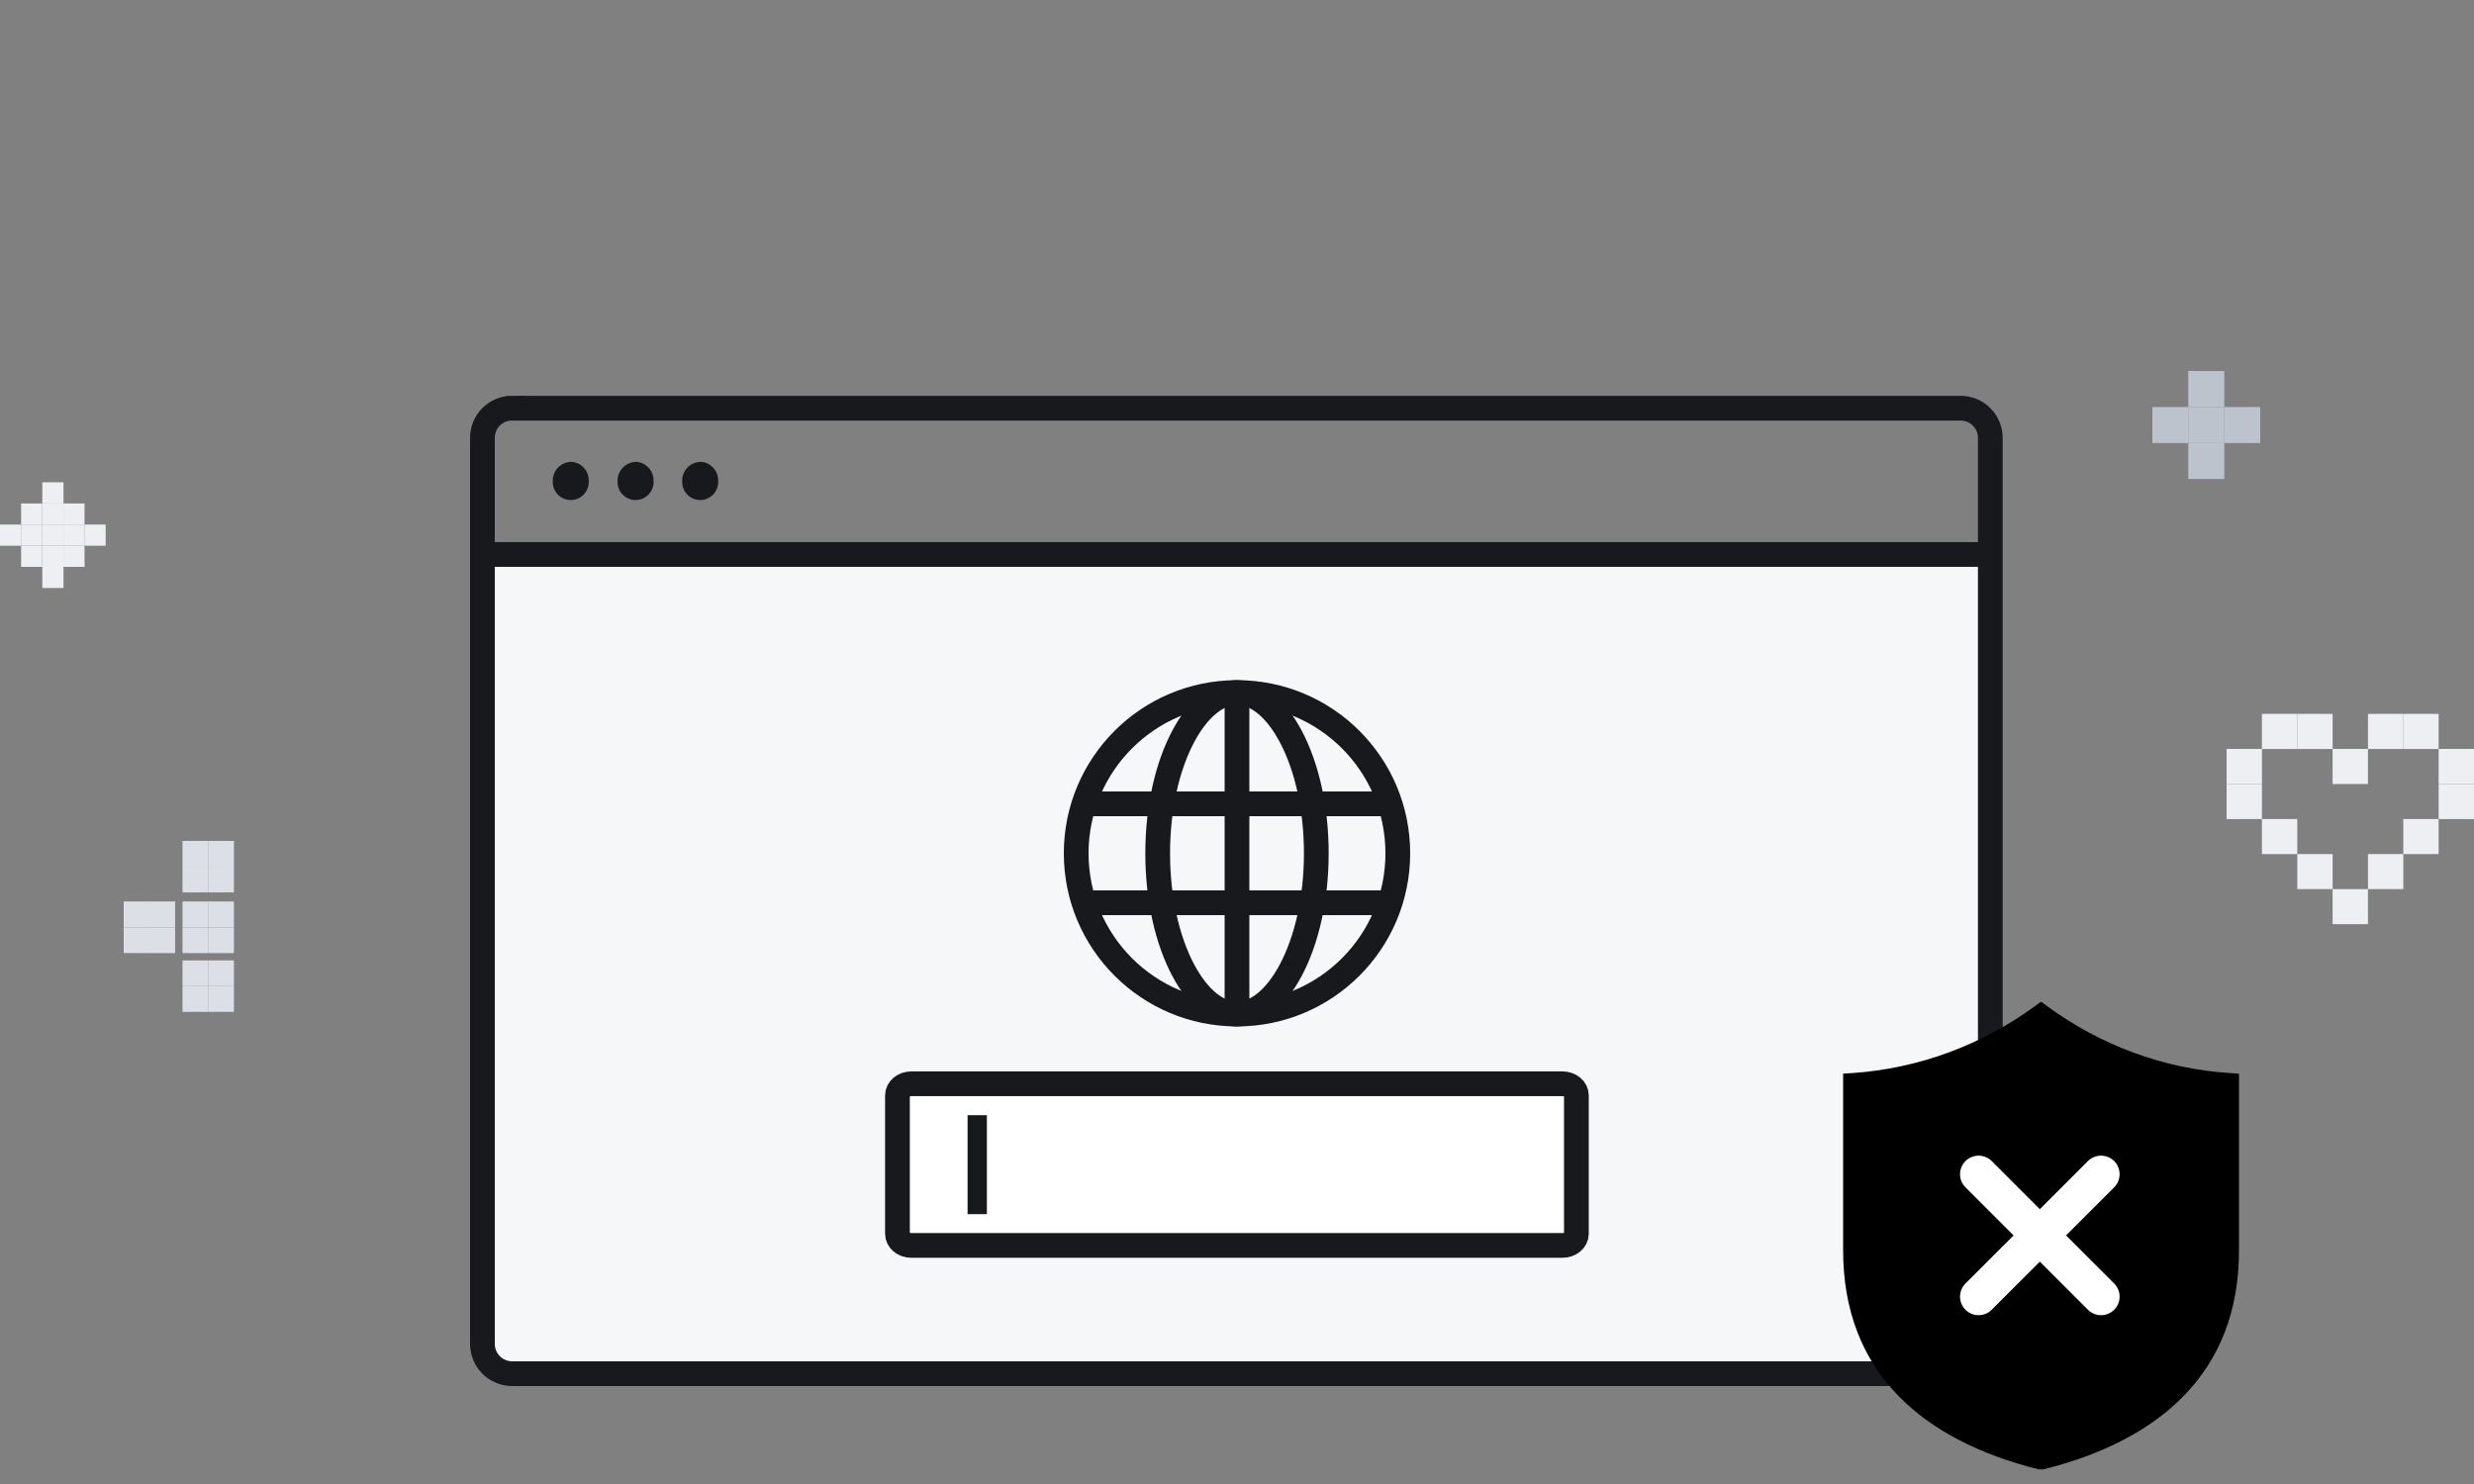 <svg width="200" height="120" viewBox="0 0 200 120" fill="none" xmlns="http://www.w3.org/2000/svg">
<rect x="0" y="0" width="200" height="120" fill="#808080" stroke="none"/>
<g id="ico_block">
<mask id="mask0_4224_45695" style="mask-type:alpha" maskUnits="userSpaceOnUse" x="0" y="0" width="200" height="120">
<rect id="Rectangle 56" width="200" height="120" fill="#AEA0A0"/>
</mask>
<g mask="url(#mask0_4224_45695)">
<g id="f">
<g id="pc">
<g id="Group 153">
<path id="d" d="M160.898 45.19H39V111.014H160.898V45.19Z" fill="#F6F7F9"/>
<g id="Group 97">
<path id="i" d="M41.402 33.008H158.496C159.824 33.008 160.898 34.084 160.898 35.404V108.682C160.898 110.011 159.824 111.078 158.504 111.078H41.402C40.074 111.078 39.008 110.003 39 108.682V35.404C39 34.075 40.074 33 41.402 33V33.008Z" stroke="#17191C" stroke-width="2" stroke-miterlimit="10"/>
<path id="j" d="M39 44.836H160.898" stroke="#17191C" stroke-width="2" stroke-miterlimit="10"/>
</g>
<g id="Group 96">
<path id="k" d="M46.142 37.342C46.967 37.365 47.619 38.058 47.595 38.891C47.642 39.694 47.03 40.386 46.228 40.433C45.427 40.48 44.735 39.867 44.688 39.064C44.688 39.009 44.688 38.954 44.688 38.899C44.664 38.073 45.317 37.381 46.142 37.35" fill="#17191C"/>
<path id="l" d="M51.38 37.342C52.205 37.365 52.857 38.058 52.834 38.891C52.881 39.694 52.268 40.386 51.466 40.433C50.665 40.48 49.974 39.867 49.926 39.064C49.926 39.009 49.926 38.954 49.926 38.899C49.903 38.073 50.555 37.381 51.38 37.35" fill="#17191C"/>
<path id="m" d="M56.603 37.342C57.428 37.365 58.08 38.058 58.056 38.891C58.103 39.694 57.49 40.386 56.689 40.433C55.888 40.48 55.196 39.867 55.149 39.064C55.149 39.009 55.149 38.954 55.149 38.899C55.126 38.073 55.778 37.381 56.603 37.35" fill="#17191C"/>
</g>
</g>
<g id="Group 1584">
<g id="Group 151">
<path id="_&#236;&#138;&#164;_1403" d="M149 101.069V86.818L149.75 86.769C155.063 86.41 160.172 84.53 164.531 81.343L165 81L165.469 81.343C169.828 84.546 174.937 86.426 180.25 86.769L181 86.818V101.069C181.031 111.055 174.484 116.497 165.187 118.818H164.812C155.516 116.497 148.984 111.055 149 101.069Z" fill="black"/>
</g>
<g id="Group 1583">
<path id="Vector 30" d="M159.951 94.949L169.851 104.849" stroke="white" stroke-width="3" stroke-linecap="round" stroke-linejoin="round"/>
<path id="Vector 31" d="M169.85 94.949L159.95 104.849" stroke="white" stroke-width="3" stroke-linecap="round" stroke-linejoin="round"/>
</g>
</g>
<g id="Group 56">
<path id="ab" d="M73.677 87.176H126.323C127.254 87.176 128 87.806 128 88.573V99.778C128 100.554 127.244 101.176 126.323 101.176H73.677C72.746 101.176 72 100.546 72 99.778V88.573C72 87.798 72.746 87.176 73.677 87.176Z" fill="white"/>
<path id="ac" d="M126.312 87.637H73.675C73.054 87.637 72.551 88.056 72.551 88.574V99.771C72.551 100.288 73.054 100.708 73.675 100.708H126.312C126.933 100.708 127.436 100.288 127.436 99.771V88.574C127.436 88.056 126.933 87.637 126.312 87.637Z" stroke="#17191C" stroke-width="2"/>
<path id="ad" d="M79.281 90.676H78.719V97.68H79.281V90.676Z" fill="#BCC3CC"/>
<path id="ae" d="M79.281 90.676H78.719V97.68H79.281V90.676Z" stroke="#17191C"/>
</g>
<g id="Group 1586">
<circle id="Ellipse 19" cx="100" cy="69" r="13" stroke="#17191C" stroke-width="2"/>
<path id="Vector 32" d="M100 55.824V82.177" stroke="#17191C" stroke-width="2"/>
<path id="Vector 33" d="M112.176 65L88.176 65" stroke="#17191C" stroke-width="2"/>
<path id="Vector 34" d="M112.176 73L88.176 73" stroke="#17191C" stroke-width="2"/>
<path id="Ellipse 20" d="M106.411 69C106.411 72.736 105.608 76.069 104.357 78.432C103.082 80.839 101.493 82 100 82C98.506 82 96.917 80.839 95.642 78.432C94.392 76.069 93.588 72.736 93.588 69C93.588 65.264 94.392 61.931 95.642 59.568C96.917 57.161 98.506 56 100 56C101.493 56 103.082 57.161 104.357 59.568C105.608 61.931 106.411 65.264 106.411 69Z" stroke="#17191C" stroke-width="2"/>
</g>
</g>
</g>
<g id="Group 45">
<path id="cn" d="M9.999 77.068L12.078 77.068L12.078 74.987L9.999 74.987L9.999 77.068Z" fill="#DCE0E6"/>
<path id="co" d="M9.999 74.977L12.078 74.977L12.078 72.896L9.999 72.896L9.999 74.977Z" fill="#DCE0E6"/>
<path id="cp" d="M12.078 77.07L14.156 77.07L14.156 74.989L12.078 74.989L12.078 77.07Z" fill="#DCE0E6"/>
<path id="cq" d="M12.078 74.977L14.156 74.977L14.156 72.896L12.078 72.896L12.078 74.977Z" fill="#DCE0E6"/>
<path id="cr" d="M14.753 81.822L16.832 81.822L16.832 79.741L14.753 79.741L14.753 81.822Z" fill="#DCE0E6"/>
<path id="cs" d="M14.753 79.742L16.832 79.742L16.832 77.661L14.753 77.661L14.753 79.742Z" fill="#DCE0E6"/>
<path id="ct" d="M16.831 81.822L18.91 81.822L18.91 79.741L16.831 79.741L16.831 81.822Z" fill="#DCE0E6"/>
<path id="cu" d="M16.831 79.742L18.91 79.742L18.91 77.661L16.831 77.661L16.831 79.742Z" fill="#DCE0E6"/>
<path id="cv" d="M14.753 77.068L16.832 77.068L16.832 74.987L14.753 74.987L14.753 77.068Z" fill="#DCE0E6"/>
<path id="cw" d="M14.753 74.977L16.832 74.977L16.832 72.896L14.753 72.896L14.753 74.977Z" fill="#DCE0E6"/>
<path id="cx" d="M16.831 77.07L18.91 77.07L18.91 74.989L16.831 74.989L16.831 77.07Z" fill="#DCE0E6"/>
<path id="cy" d="M16.831 74.977L18.91 74.977L18.91 72.896L16.831 72.896L16.831 74.977Z" fill="#DCE0E6"/>
<path id="d`" d="M14.753 72.164L16.832 72.164L16.832 70.083L14.753 70.083L14.753 72.164Z" fill="#DCE0E6"/>
<path id="da" d="M14.753 70.08L16.832 70.08L16.832 67.999L14.753 67.999L14.753 70.08Z" fill="#DCE0E6"/>
<path id="db" d="M16.831 72.164L18.91 72.164L18.91 70.083L16.831 70.083L16.831 72.164Z" fill="#DCE0E6"/>
<path id="dc" d="M16.831 70.082L18.91 70.082L18.91 68.001L16.831 68.001L16.831 70.082Z" fill="#DCE0E6"/>
</g>
<g id="Group 43">
<path id="dd" d="M179.813 30H176.902V32.913H179.813V30Z" fill="#BCC3CC"/>
<path id="de" d="M179.813 35.816H176.902V38.73H179.813V35.816Z" fill="#BCC3CC"/>
<path id="df" d="M176.91 32.912H174V35.825H176.91V32.912Z" fill="#BCC3CC"/>
<path id="dg" d="M179.813 32.912H176.902V35.825H179.813V32.912Z" fill="#BCC3CC"/>
<path id="dh" d="M182.715 32.912H179.805V35.825H182.715V32.912Z" fill="#BCC3CC"/>
</g>
</g>
<g id="Frame" clip-path="url(#clip0_4224_45695)">
<path id="Vector" d="M186.215 60.064V58.23H188.072V60.064H186.215Z" fill="#EDEFF2" stroke="#EDEFF2"/>
<path id="Vector_2" d="M183.355 60.064V58.23H185.213V60.064H183.355Z" fill="#EDEFF2" stroke="#EDEFF2"/>
<path id="Vector_3" d="M180.5 62.896V61.062H182.357V62.896H180.5Z" fill="#EDEFF2" stroke="#EDEFF2"/>
<path id="Vector_4" d="M197.641 62.896V61.062H199.498V62.896H197.641Z" fill="#EDEFF2" stroke="#EDEFF2"/>
<path id="Vector_5" d="M180.5 65.732V63.898H182.357V65.732H180.5Z" fill="#EDEFF2" stroke="#EDEFF2"/>
<path id="Vector_6" d="M183.355 68.564V66.731H185.213V68.564H183.355Z" fill="#EDEFF2" stroke="#EDEFF2"/>
<path id="Vector_7" d="M186.215 71.396V69.562H188.072V71.396H186.215Z" fill="#EDEFF2" stroke="#EDEFF2"/>
<path id="Vector_8" d="M189.07 74.232V72.398H190.927V74.232H189.07Z" fill="#EDEFF2" stroke="#EDEFF2"/>
<path id="Vector_9" d="M191.93 71.396V69.562H193.787V71.396H191.93Z" fill="#EDEFF2" stroke="#EDEFF2"/>
<path id="Vector_10" d="M194.785 68.564V66.731H196.642V68.564H194.785Z" fill="#EDEFF2" stroke="#EDEFF2"/>
<path id="Vector_11" d="M197.641 65.732V63.898H199.498V65.732H197.641Z" fill="#EDEFF2" stroke="#EDEFF2"/>
<path id="Vector_12" d="M191.93 60.064V58.23H193.787V60.064H191.93Z" fill="#EDEFF2" stroke="#EDEFF2"/>
<path id="Vector_13" d="M194.785 60.064V58.23H196.642V60.064H194.785Z" fill="#EDEFF2" stroke="#EDEFF2"/>
<path id="Vector_14" d="M189.07 62.896V61.062H190.927V62.896H189.07Z" fill="#EDEFF2" stroke="#EDEFF2"/>
</g>
<g id="Group 98">
<path id="Vector_15" d="M2.207 41.922V41.211H2.918V41.922H2.207Z" fill="#EDEFF2" stroke="#EDEFF2"/>
<path id="Vector_16" d="M3.922 41.922V41.211H4.633V41.922H3.922Z" fill="#EDEFF2" stroke="#EDEFF2"/>
<path id="Vector_17" d="M5.625 41.922V41.211H6.336V41.922H5.625Z" fill="#EDEFF2" stroke="#EDEFF2"/>
<path id="Vector_18" d="M2.207 43.629V42.918H2.918V43.629H2.207Z" fill="#EDEFF2" stroke="#EDEFF2"/>
<path id="Vector_19" d="M3.922 43.629V42.918H4.633V43.629H3.922Z" fill="#EDEFF2" stroke="#EDEFF2"/>
<path id="Vector_20" d="M5.625 43.629V42.918H6.336V43.629H5.625Z" fill="#EDEFF2" stroke="#EDEFF2"/>
<path id="Vector_21" d="M7.332 43.629V42.918H8.043V43.629H7.332Z" fill="#EDEFF2" stroke="#EDEFF2"/>
<path id="Vector_22" d="M2.207 45.34V44.629H2.918V45.34H2.207Z" fill="#EDEFF2" stroke="#EDEFF2"/>
<path id="Vector_23" d="M3.922 45.34V44.629H4.633V45.34H3.922Z" fill="#EDEFF2" stroke="#EDEFF2"/>
<path id="Vector_24" d="M3.922 47.047V46.336H4.633V47.047H3.922Z" fill="#EDEFF2" stroke="#EDEFF2"/>
<path id="Vector_25" d="M5.625 45.34V44.629H6.336V45.34H5.625Z" fill="#EDEFF2" stroke="#EDEFF2"/>
<path id="Vector_26" d="M3.922 40.211V39.5H4.633V40.211H3.922Z" fill="#EDEFF2" stroke="#EDEFF2"/>
<path id="Vector_27" d="M0.5 43.629V42.918H1.211V43.629H0.5Z" fill="#EDEFF2" stroke="#EDEFF2"/>
</g>
</g>
<defs>
<clipPath id="clip0_4224_45695">
<rect width="20" height="17" fill="white" transform="translate(180 57.73)"/>
</clipPath>
</defs>
</svg>
